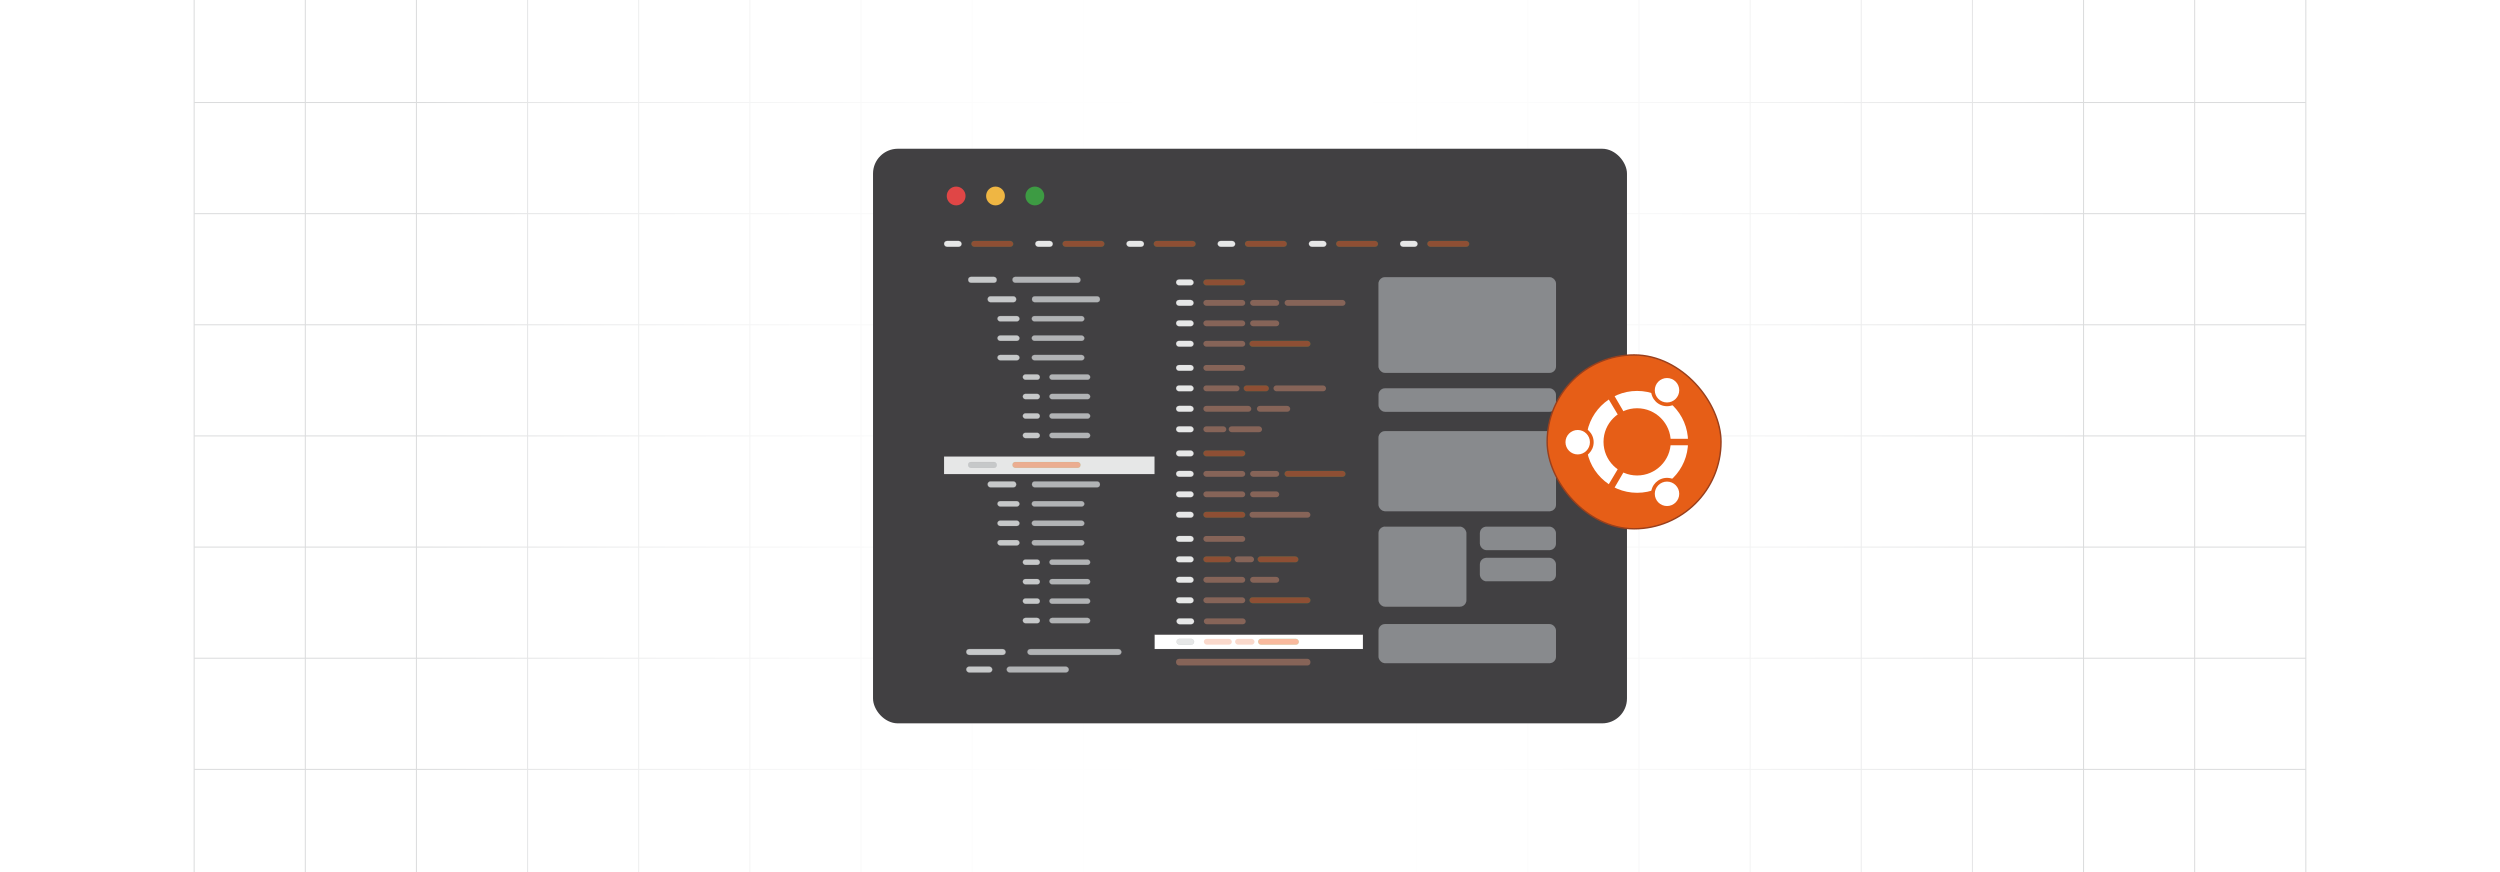<?xml version="1.0" encoding="UTF-8"?><svg id="Layer_1" xmlns="http://www.w3.org/2000/svg" xmlns:xlink="http://www.w3.org/1999/xlink" viewBox="0 0 860 300"><defs><clipPath id="clippath"><rect y="-.038" width="860" height="300.076" fill="none" stroke-width="0"/></clipPath><clipPath id="clippath-1"><rect y="-.038" width="860" height="300.076" fill="none" stroke-width="0"/></clipPath><linearGradient id="linear-gradient" x1="144.881" y1="149.981" x2="715.119" y2="149.981" gradientUnits="userSpaceOnUse"><stop offset="0" stop-color="#fff" stop-opacity="0"/><stop offset=".039" stop-color="#fff" stop-opacity=".179"/><stop offset=".087" stop-color="#fff" stop-opacity=".369"/><stop offset=".137" stop-color="#fff" stop-opacity=".539"/><stop offset=".189" stop-color="#fff" stop-opacity=".681"/><stop offset=".244" stop-color="#fff" stop-opacity=".797"/><stop offset=".301" stop-color="#fff" stop-opacity=".887"/><stop offset=".363" stop-color="#fff" stop-opacity=".951"/><stop offset=".432" stop-color="#fff" stop-opacity=".988"/><stop offset=".523" stop-color="#fff"/><stop offset=".583" stop-color="#fff" stop-opacity=".984"/><stop offset=".643" stop-color="#fff" stop-opacity=".937"/><stop offset=".703" stop-color="#fff" stop-opacity=".858"/><stop offset=".763" stop-color="#fff" stop-opacity=".747"/><stop offset=".823" stop-color="#fff" stop-opacity=".604"/><stop offset=".883" stop-color="#fff" stop-opacity=".428"/><stop offset=".943" stop-color="#fff" stop-opacity=".225"/><stop offset="1" stop-color="#fff" stop-opacity="0"/></linearGradient><linearGradient id="linear-gradient-2" x1="560.116" y1="165.088" x2="560.116" y2="163.644" gradientUnits="userSpaceOnUse"><stop offset=".001" stop-color="#ff1d25" stop-opacity="0"/><stop offset=".079" stop-color="#f6272d" stop-opacity=".259"/><stop offset=".156" stop-color="#f03034" stop-opacity=".483"/><stop offset=".233" stop-color="#ea383b" stop-opacity=".669"/><stop offset=".307" stop-color="#e53e3f" stop-opacity=".813"/><stop offset=".378" stop-color="#e24243" stop-opacity=".916"/><stop offset=".445" stop-color="#e04545" stop-opacity=".979"/><stop offset=".503" stop-color="#e04646"/><stop offset=".561" stop-color="#e04545" stop-opacity=".979"/><stop offset=".627" stop-color="#e24243" stop-opacity=".917"/><stop offset=".697" stop-color="#e53e3f" stop-opacity=".815"/><stop offset=".77" stop-color="#ea383b" stop-opacity=".672"/><stop offset=".845" stop-color="#ef3135" stop-opacity=".488"/><stop offset=".922" stop-color="#f6272d" stop-opacity=".263"/><stop offset="1" stop-color="#ff1d25" stop-opacity="0"/></linearGradient><linearGradient id="linear-gradient-3" x1="469.176" y1="149.136" x2="469.176" y2="147.796" xlink:href="#linear-gradient-2"/><filter id="drop-shadow-1" filterUnits="userSpaceOnUse"><feOffset dx="2" dy="2"/><feGaussianBlur result="blur" stdDeviation="3"/><feFlood flood-color="#333" flood-opacity=".06"/><feComposite in2="blur" operator="in"/><feComposite in="SourceGraphic"/></filter></defs><rect y="0" width="860" height="300" rx="5" ry="5" fill="#fff" stroke-width="0"/><rect y="0" width="860" height="300" rx="5" ry="5" fill="#fff" stroke-width="0"/><rect y="0" width="860" height="300" rx="5" ry="5" fill="#fff" stroke-width="0"/><rect y="0" width="860" height="300" rx="5" ry="5" fill="#fff" stroke-width="0"/><g clip-path="url(#clippath)"><rect y="0" width="860" height="300" rx="5" ry="5" fill="#fff" stroke-width="0"/><g clip-path="url(#clippath-1)"><rect y="-.038" width="860" height="300" rx="5" ry="5" fill="#fff" stroke-width="0"/><rect x="66.787" y="-2.966" width="726.419" height="305.872" fill="none" stroke="#dbdcdd" stroke-miterlimit="10" stroke-width=".353"/><polyline points="66.791 264.672 105.02 264.672 143.248 264.672 143.265 264.672 181.493 264.672 219.705 264.672 219.721 264.672 257.95 264.672 296.178 264.672 296.195 264.672 334.423 264.672 372.651 264.672 410.896 264.672 449.108 264.672 487.337 264.672 487.353 264.672 525.581 264.672 563.81 264.672 563.826 264.672 602.054 264.672 640.267 264.672 640.283 264.672 678.511 264.672 716.74 264.672 754.968 264.672 754.984 264.672 793.213 264.672" fill="none" stroke="#dbdcdd" stroke-miterlimit="10" stroke-width=".353"/><polyline points="66.791 226.428 105.02 226.428 143.248 226.428 143.265 226.428 181.493 226.428 219.705 226.428 219.721 226.428 257.95 226.428 296.178 226.428 296.195 226.428 334.423 226.428 372.651 226.428 410.896 226.428 449.108 226.428 487.337 226.428 487.353 226.428 525.581 226.428 563.81 226.428 563.826 226.428 602.054 226.428 640.267 226.428 640.283 226.428 678.511 226.428 716.74 226.428 754.968 226.428 754.984 226.428 793.213 226.428" fill="none" stroke="#dbdcdd" stroke-miterlimit="10" stroke-width=".353"/><polyline points="66.791 188.199 105.02 188.199 143.248 188.199 143.265 188.199 181.493 188.199 219.705 188.199 219.721 188.199 257.95 188.199 296.178 188.199 296.195 188.199 334.423 188.199 372.651 188.199 410.896 188.199 449.108 188.199 487.337 188.199 487.353 188.199 525.581 188.199 563.81 188.199 563.826 188.199 602.054 188.199 640.267 188.199 640.283 188.199 678.511 188.199 716.74 188.199 754.968 188.199 754.984 188.199 793.213 188.199" fill="none" stroke="#dbdcdd" stroke-miterlimit="10" stroke-width=".353"/><polyline points="66.791 149.954 105.02 149.954 143.248 149.954 143.265 149.954 181.493 149.954 219.705 149.954 219.721 149.954 257.95 149.954 296.178 149.954 296.195 149.954 334.423 149.954 372.651 149.954 410.896 149.954 449.108 149.954 487.337 149.954 487.353 149.954 525.581 149.954 563.81 149.954 563.826 149.954 602.054 149.954 640.267 149.954 640.283 149.954 678.511 149.954 716.74 149.954 754.968 149.954 754.984 149.954 793.213 149.954" fill="none" stroke="#dbdcdd" stroke-miterlimit="10" stroke-width=".353"/><polyline points="66.791 111.726 105.02 111.726 143.248 111.726 143.265 111.726 181.493 111.726 219.705 111.726 219.721 111.726 257.95 111.726 296.178 111.726 296.195 111.726 334.423 111.726 372.651 111.726 410.896 111.726 449.108 111.726 487.337 111.726 487.353 111.726 525.581 111.726 563.81 111.726 563.826 111.726 602.054 111.726 640.267 111.726 640.283 111.726 678.511 111.726 716.74 111.726 754.968 111.726 754.984 111.726 793.213 111.726" fill="none" stroke="#dbdcdd" stroke-miterlimit="10" stroke-width=".353"/><polyline points="66.791 73.498 105.02 73.498 143.248 73.498 143.265 73.498 181.493 73.498 219.705 73.498 219.721 73.498 257.95 73.498 296.178 73.498 296.195 73.498 334.423 73.498 372.651 73.498 410.896 73.498 449.108 73.498 487.337 73.498 487.353 73.498 525.581 73.498 563.81 73.498 563.826 73.498 602.054 73.498 640.267 73.498 640.283 73.498 678.511 73.498 716.74 73.498 754.968 73.498 754.984 73.498 793.213 73.498" fill="none" stroke="#dbdcdd" stroke-miterlimit="10" stroke-width=".353"/><polyline points="66.791 35.269 105.02 35.269 143.248 35.269 143.265 35.269 181.493 35.269 219.705 35.269 219.721 35.269 257.95 35.269 296.178 35.269 296.195 35.269 334.423 35.269 372.651 35.269 410.896 35.269 449.108 35.269 487.337 35.269 487.353 35.269 525.581 35.269 563.81 35.269 563.826 35.269 602.054 35.269 640.267 35.269 640.283 35.269 678.511 35.269 716.74 35.269 754.968 35.269 754.984 35.269 793.213 35.269" fill="none" stroke="#dbdcdd" stroke-miterlimit="10" stroke-width=".353"/><polyline points="754.966 -2.982 754.966 -2.966 754.966 35.273 754.966 73.498 754.966 111.722 754.966 111.738 754.966 149.947 754.966 188.202 754.966 226.427 754.966 264.666 754.966 302.906" fill="none" stroke="#dbdcdd" stroke-miterlimit="10" stroke-width=".353"/><polyline points="716.742 -2.982 716.742 -2.966 716.742 35.273 716.742 73.498 716.742 111.722 716.742 111.738 716.742 149.947 716.742 188.202 716.742 226.427 716.742 264.666 716.742 302.906" fill="none" stroke="#dbdcdd" stroke-miterlimit="10" stroke-width=".353"/><polyline points="678.517 -2.982 678.517 -2.966 678.517 35.273 678.517 73.498 678.517 111.722 678.517 111.738 678.517 149.947 678.517 188.202 678.517 226.427 678.517 264.666 678.517 302.906" fill="none" stroke="#dbdcdd" stroke-miterlimit="10" stroke-width=".353"/><polyline points="640.262 -2.982 640.262 -2.966 640.262 35.273 640.262 73.498 640.262 111.722 640.262 111.738 640.262 149.947 640.262 188.202 640.262 226.427 640.262 264.666 640.262 302.906" fill="none" stroke="#dbdcdd" stroke-miterlimit="10" stroke-width=".353"/><polyline points="602.053 -2.982 602.053 -2.966 602.053 35.273 602.053 73.498 602.053 111.722 602.053 111.738 602.053 149.947 602.053 188.202 602.053 226.427 602.053 264.666 602.053 302.906" fill="none" stroke="#dbdcdd" stroke-miterlimit="10" stroke-width=".353"/><polyline points="563.813 -2.982 563.813 -2.966 563.813 35.273 563.813 73.498 563.813 111.722 563.813 111.738 563.813 149.947 563.813 188.202 563.813 226.427 563.813 264.666 563.813 302.906" fill="none" stroke="#dbdcdd" stroke-miterlimit="10" stroke-width=".353"/><polyline points="525.588 -2.982 525.588 -2.966 525.588 35.273 525.588 73.498 525.588 111.722 525.588 111.738 525.588 149.947 525.588 188.202 525.588 226.427 525.588 264.666 525.588 302.906" fill="none" stroke="#dbdcdd" stroke-miterlimit="10" stroke-width=".353"/><polyline points="487.334 -2.982 487.334 -2.966 487.334 35.273 487.334 73.498 487.334 111.722 487.334 111.738 487.334 149.947 487.334 188.202 487.334 226.427 487.334 264.666 487.334 302.906" fill="none" stroke="#dbdcdd" stroke-miterlimit="10" stroke-width=".353"/><polyline points="449.109 -2.982 449.109 -2.966 449.109 35.273 449.109 73.498 449.109 111.722 449.109 111.738 449.109 149.947 449.109 188.202 449.109 226.427 449.109 264.666 449.109 302.906" fill="none" stroke="#dbdcdd" stroke-miterlimit="10" stroke-width=".353"/><polyline points="410.899 -2.982 410.899 -2.966 410.899 35.273 410.899 73.498 410.899 111.722 410.899 111.738 410.899 149.947 410.899 188.202 410.899 226.427 410.899 264.666 410.899 302.906" fill="none" stroke="#dbdcdd" stroke-miterlimit="10" stroke-width=".353"/><polyline points="372.645 -2.982 372.645 -2.966 372.645 35.273 372.645 73.498 372.645 111.722 372.645 111.738 372.645 149.947 372.645 188.202 372.645 226.427 372.645 264.666 372.645 302.906" fill="none" stroke="#dbdcdd" stroke-miterlimit="10" stroke-width=".353"/><polyline points="334.42 -2.982 334.42 -2.966 334.42 35.273 334.42 73.498 334.42 111.722 334.42 111.738 334.42 149.947 334.42 188.202 334.42 226.427 334.42 264.666 334.42 302.906" fill="none" stroke="#dbdcdd" stroke-miterlimit="10" stroke-width=".353"/><polyline points="296.18 -2.982 296.18 -2.966 296.18 35.273 296.18 73.498 296.18 111.722 296.18 111.738 296.18 149.947 296.18 188.202 296.18 226.427 296.18 264.666 296.18 302.906" fill="none" stroke="#dbdcdd" stroke-miterlimit="10" stroke-width=".353"/><polyline points="257.956 -2.982 257.956 -2.966 257.956 35.273 257.956 73.498 257.956 111.722 257.956 111.738 257.956 149.947 257.956 188.202 257.956 226.427 257.956 264.666 257.956 302.906" fill="none" stroke="#dbdcdd" stroke-miterlimit="10" stroke-width=".353"/><polyline points="219.701 -2.982 219.701 -2.966 219.701 35.273 219.701 73.498 219.701 111.722 219.701 111.738 219.701 149.947 219.701 188.202 219.701 226.427 219.701 264.666 219.701 302.906" fill="none" stroke="#dbdcdd" stroke-miterlimit="10" stroke-width=".353"/><polyline points="181.491 -2.982 181.491 -2.966 181.491 35.273 181.491 73.498 181.491 111.722 181.491 111.738 181.491 149.947 181.491 188.202 181.491 226.427 181.491 264.666 181.491 302.906" fill="none" stroke="#dbdcdd" stroke-miterlimit="10" stroke-width=".353"/><polyline points="143.252 -2.982 143.252 -2.966 143.252 35.273 143.252 73.498 143.252 111.722 143.252 111.738 143.252 149.947 143.252 188.202 143.252 226.427 143.252 264.666 143.252 302.906" fill="none" stroke="#dbdcdd" stroke-miterlimit="10" stroke-width=".353"/><polyline points="105.027 -2.982 105.027 -2.966 105.027 35.273 105.027 73.498 105.027 111.722 105.027 111.738 105.027 149.947 105.027 188.202 105.027 226.427 105.027 264.666 105.027 302.906" fill="none" stroke="#dbdcdd" stroke-miterlimit="10" stroke-width=".353"/></g><rect x="144.881" y="-.038" width="570.238" height="300.038" fill="url(#linear-gradient)" stroke-width="0"/></g><line x1="560.121" y1="164.366" x2="560.111" y2="164.366" fill="none" opacity=".84" stroke="url(#linear-gradient-2)" stroke-miterlimit="10" stroke-width="1.445"/><g opacity=".74"><path d="M469.161,147.796c0,.37.01.73.03,1.1v.24c-.01-.08-.01-.16-.01-.24-.01-.37-.01-.73-.02-1.1" fill="none" stroke-width="0"/></g><path d="M469.191,149.136v-.24c-.02-.37-.03-.73-.03-1.1" fill="none" opacity=".84" stroke="url(#linear-gradient-3)" stroke-miterlimit="10" stroke-width="1.445"/><rect x="300.32" y="51.166" width="259.359" height="197.667" rx="8.547" ry="8.547" fill="#414042" stroke-width="0"/><circle cx="328.914" cy="67.418" r="3.235" fill="#e04646" stroke-width="0"/><circle cx="342.454" cy="67.418" r="3.235" fill="#efb643" stroke-width="0"/><circle cx="355.994" cy="67.418" r="3.235" fill="#3d9b43" stroke-width="0"/><rect x="334.143" y="82.882" width="14.412" height="2.011" rx="1.006" ry="1.006" fill="#f26322" opacity=".44" stroke="#42bb50" stroke-miterlimit="10" stroke-width=".054"/><rect x="324.758" y="82.882" width="6.033" height="2.011" rx="1.006" ry="1.006" fill="#e6e7e7" stroke="#b1b3b5" stroke-miterlimit="10" stroke-width=".054"/><rect x="365.514" y="82.882" width="14.412" height="2.011" rx="1.006" ry="1.006" fill="#f26322" opacity=".44" stroke="#42bb50" stroke-miterlimit="10" stroke-width=".054"/><rect x="356.13" y="82.882" width="6.033" height="2.011" rx="1.006" ry="1.006" fill="#e6e7e7" stroke="#b1b3b5" stroke-miterlimit="10" stroke-width=".054"/><rect x="396.886" y="82.882" width="14.412" height="2.011" rx="1.006" ry="1.006" fill="#f26322" opacity=".44" stroke="#42bb50" stroke-miterlimit="10" stroke-width=".054"/><rect x="387.501" y="82.882" width="6.033" height="2.011" rx="1.006" ry="1.006" fill="#e6e7e7" stroke="#b1b3b5" stroke-miterlimit="10" stroke-width=".054"/><rect x="428.257" y="82.882" width="14.412" height="2.011" rx="1.006" ry="1.006" fill="#f26322" opacity=".44" stroke="#42bb50" stroke-miterlimit="10" stroke-width=".054"/><rect x="418.873" y="82.882" width="6.033" height="2.011" rx="1.006" ry="1.006" fill="#e6e7e7" stroke="#b1b3b5" stroke-miterlimit="10" stroke-width=".054"/><rect x="459.628" y="82.882" width="14.412" height="2.011" rx="1.006" ry="1.006" fill="#f26322" opacity=".44" stroke="#42bb50" stroke-miterlimit="10" stroke-width=".054"/><rect x="450.244" y="82.882" width="6.033" height="2.011" rx="1.006" ry="1.006" fill="#e6e7e7" stroke="#b1b3b5" stroke-miterlimit="10" stroke-width=".054"/><rect x="491" y="82.882" width="14.412" height="2.011" rx="1.006" ry="1.006" fill="#f26322" opacity=".44" stroke="#42bb50" stroke-miterlimit="10" stroke-width=".054"/><rect x="481.615" y="82.882" width="6.033" height="2.011" rx="1.006" ry="1.006" fill="#e6e7e7" stroke="#b1b3b5" stroke-miterlimit="10" stroke-width=".054"/><rect x="324.758" y="157.054" width="72.396" height="6.033" fill="#e6e7e7" stroke-width="0"/><rect x="348.297" y="95.248" width="23.384" height="2.011" rx=".922" ry=".922" fill="#b1b3b5" stroke="#9c9ea1" stroke-miterlimit="10" stroke-width=".069"/><rect x="333.07" y="95.248" width="9.789" height="2.011" rx=".922" ry=".922" fill="#c6c8c9" stroke="#b1b3b5" stroke-miterlimit="10" stroke-width=".069"/><rect x="355" y="101.941" width="23.384" height="2.011" rx=".922" ry=".922" fill="#b1b3b5" stroke="#9c9ea1" stroke-miterlimit="10" stroke-width=".069"/><rect x="339.773" y="101.941" width="9.789" height="2.011" rx=".922" ry=".922" fill="#c6c8c9" stroke="#b1b3b5" stroke-miterlimit="10" stroke-width=".069"/><rect x="354.915" y="108.718" width="18.107" height="1.843" rx=".922" ry=".922" fill="#b1b3b5" stroke="#9c9ea1" stroke-miterlimit="10" stroke-width=".058"/><rect x="343.125" y="108.718" width="7.58" height="1.843" rx=".922" ry=".922" fill="#c6c8c9" stroke="#b1b3b5" stroke-miterlimit="10" stroke-width=".058"/><rect x="354.915" y="115.41" width="18.107" height="1.843" rx=".922" ry=".922" fill="#b1b3b5" stroke="#9c9ea1" stroke-miterlimit="10" stroke-width=".058"/><rect x="343.125" y="115.41" width="7.58" height="1.843" rx=".922" ry=".922" fill="#c6c8c9" stroke="#b1b3b5" stroke-miterlimit="10" stroke-width=".058"/><rect x="354.915" y="122.103" width="18.107" height="1.843" rx=".922" ry=".922" fill="#b1b3b5" stroke="#9c9ea1" stroke-miterlimit="10" stroke-width=".058"/><rect x="343.125" y="122.103" width="7.58" height="1.843" rx=".922" ry=".922" fill="#c6c8c9" stroke="#b1b3b5" stroke-miterlimit="10" stroke-width=".058"/><rect x="360.986" y="128.796" width="14.047" height="1.843" rx=".922" ry=".922" fill="#b1b3b5" stroke="#9c9ea1" stroke-miterlimit="10" stroke-width=".051"/><rect x="351.839" y="128.796" width="5.88" height="1.843" rx=".922" ry=".922" fill="#c6c8c9" stroke="#b1b3b5" stroke-miterlimit="10" stroke-width=".051"/><rect x="360.986" y="135.489" width="14.047" height="1.843" rx=".922" ry=".922" fill="#b1b3b5" stroke="#9c9ea1" stroke-miterlimit="10" stroke-width=".051"/><rect x="351.839" y="135.489" width="5.88" height="1.843" rx=".922" ry=".922" fill="#c6c8c9" stroke="#b1b3b5" stroke-miterlimit="10" stroke-width=".051"/><rect x="360.986" y="142.182" width="14.047" height="1.843" rx=".922" ry=".922" fill="#b1b3b5" stroke="#9c9ea1" stroke-miterlimit="10" stroke-width=".051"/><rect x="351.839" y="142.182" width="5.88" height="1.843" rx=".922" ry=".922" fill="#c6c8c9" stroke="#b1b3b5" stroke-miterlimit="10" stroke-width=".051"/><rect x="360.986" y="148.875" width="14.047" height="1.843" rx=".922" ry=".922" fill="#b1b3b5" stroke="#9c9ea1" stroke-miterlimit="10" stroke-width=".051"/><rect x="351.839" y="148.875" width="5.88" height="1.843" rx=".922" ry=".922" fill="#c6c8c9" stroke="#b1b3b5" stroke-miterlimit="10" stroke-width=".051"/><rect x="348.297" y="158.929" width="23.384" height="2.011" rx=".922" ry=".922" fill="#f26322" opacity=".44" stroke="#42bb50" stroke-miterlimit="10" stroke-width=".054"/><rect x="333.07" y="158.929" width="9.789" height="2.011" rx=".922" ry=".922" fill="#c6c8c9" stroke="#b1b3b5" stroke-miterlimit="10" stroke-width=".069"/><rect x="353.442" y="223.281" width="32.316" height="2.011" rx="1.006" ry="1.006" fill="#b1b3b5" stroke="#9c9ea1" stroke-miterlimit="10" stroke-width=".081"/><rect x="332.399" y="223.281" width="13.528" height="2.011" rx="1.006" ry="1.006" fill="#c6c8c9" stroke="#b1b3b5" stroke-miterlimit="10" stroke-width=".081"/><rect x="346.305" y="229.314" width="21.355" height="2.011" rx="1.006" ry="1.006" fill="#b1b3b5" stroke="#9c9ea1" stroke-miterlimit="10" stroke-width=".066"/><rect x="332.399" y="229.314" width="8.939" height="2.011" rx="1.006" ry="1.006" fill="#c6c8c9" stroke="#b1b3b5" stroke-miterlimit="10" stroke-width=".066"/><rect x="355" y="165.622" width="23.384" height="2.011" rx=".922" ry=".922" fill="#b1b3b5" stroke="#9c9ea1" stroke-miterlimit="10" stroke-width=".069"/><rect x="339.773" y="165.622" width="9.789" height="2.011" rx=".922" ry=".922" fill="#c6c8c9" stroke="#b1b3b5" stroke-miterlimit="10" stroke-width=".069"/><rect x="354.915" y="172.399" width="18.107" height="1.843" rx=".922" ry=".922" fill="#b1b3b5" stroke="#9c9ea1" stroke-miterlimit="10" stroke-width=".058"/><rect x="343.125" y="172.399" width="7.58" height="1.843" rx=".922" ry=".922" fill="#c6c8c9" stroke="#b1b3b5" stroke-miterlimit="10" stroke-width=".058"/><rect x="354.915" y="179.092" width="18.107" height="1.843" rx=".922" ry=".922" fill="#b1b3b5" stroke="#9c9ea1" stroke-miterlimit="10" stroke-width=".058"/><rect x="343.125" y="179.092" width="7.58" height="1.843" rx=".922" ry=".922" fill="#c6c8c9" stroke="#b1b3b5" stroke-miterlimit="10" stroke-width=".058"/><rect x="354.915" y="185.785" width="18.107" height="1.843" rx=".922" ry=".922" fill="#b1b3b5" stroke="#9c9ea1" stroke-miterlimit="10" stroke-width=".058"/><rect x="343.125" y="185.785" width="7.58" height="1.843" rx=".922" ry=".922" fill="#c6c8c9" stroke="#b1b3b5" stroke-miterlimit="10" stroke-width=".058"/><rect x="360.986" y="192.477" width="14.047" height="1.843" rx=".922" ry=".922" fill="#b1b3b5" stroke="#9c9ea1" stroke-miterlimit="10" stroke-width=".051"/><rect x="351.839" y="192.477" width="5.88" height="1.843" rx=".922" ry=".922" fill="#c6c8c9" stroke="#b1b3b5" stroke-miterlimit="10" stroke-width=".051"/><rect x="360.986" y="199.17" width="14.047" height="1.843" rx=".922" ry=".922" fill="#b1b3b5" stroke="#9c9ea1" stroke-miterlimit="10" stroke-width=".051"/><rect x="351.839" y="199.17" width="5.88" height="1.843" rx=".922" ry=".922" fill="#c6c8c9" stroke="#b1b3b5" stroke-miterlimit="10" stroke-width=".051"/><rect x="360.986" y="205.863" width="14.047" height="1.843" rx=".922" ry=".922" fill="#b1b3b5" stroke="#9c9ea1" stroke-miterlimit="10" stroke-width=".051"/><rect x="351.839" y="205.863" width="5.88" height="1.843" rx=".922" ry=".922" fill="#c6c8c9" stroke="#b1b3b5" stroke-miterlimit="10" stroke-width=".051"/><rect x="360.986" y="212.556" width="14.047" height="1.843" rx=".922" ry=".922" fill="#b1b3b5" stroke="#9c9ea1" stroke-miterlimit="10" stroke-width=".051"/><rect x="351.839" y="212.556" width="5.88" height="1.843" rx=".922" ry=".922" fill="#c6c8c9" stroke="#b1b3b5" stroke-miterlimit="10" stroke-width=".051"/><rect x="474.242" y="95.384" width="61" height="32.846" rx="2.221" ry="2.221" fill="#888a8d" stroke="#b1b3b5" stroke-miterlimit="10" stroke-width=".054"/><rect x="474.242" y="133.593" width="61" height="8.044" rx="2.221" ry="2.221" fill="#888a8d" stroke="#b1b3b5" stroke-miterlimit="10" stroke-width=".027"/><rect x="474.242" y="148.34" width="61" height="27.483" rx="2.221" ry="2.221" fill="#888a8d" stroke="#b1b3b5" stroke-miterlimit="10" stroke-width=".05"/><rect x="474.242" y="214.702" width="61" height="13.407" rx="2.221" ry="2.221" fill="#888a8d" stroke="#b1b3b5" stroke-miterlimit="10" stroke-width=".035"/><rect x="474.242" y="181.186" width="30.165" height="27.483" rx="2.221" ry="2.221" fill="#888a8d" stroke="#b1b3b5" stroke-miterlimit="10" stroke-width=".035"/><rect x="509.099" y="181.186" width="26.143" height="8.044" rx="2.221" ry="2.221" fill="#888a8d" stroke="#b1b3b5" stroke-miterlimit="10" stroke-width=".018"/><rect x="509.099" y="191.911" width="26.143" height="8.044" rx="2.221" ry="2.221" fill="#888a8d" stroke="#b1b3b5" stroke-miterlimit="10" stroke-width=".018"/><rect x="413.951" y="96.147" width="14.412" height="2.011" rx="1.006" ry="1.006" fill="#f26322" opacity=".44" stroke="#42bb50" stroke-miterlimit="10" stroke-width=".054"/><rect x="404.567" y="96.147" width="6.033" height="2.011" rx="1.006" ry="1.006" fill="#e6e7e7" stroke="#b1b3b5" stroke-miterlimit="10" stroke-width=".054"/><rect x="413.951" y="103.183" width="14.412" height="2.011" rx="1.006" ry="1.006" fill="#f29e7c" opacity=".39" stroke-width="0"/><rect x="430.039" y="103.183" width="10.016" height="2.011" rx="1.006" ry="1.006" fill="#f29e7c" opacity=".39" stroke-width="0"/><rect x="441.895" y="103.183" width="20.951" height="2.011" rx="1.006" ry="1.006" fill="#f29e7c" opacity=".39" stroke-width="0"/><rect x="404.567" y="103.183" width="6.033" height="2.011" rx="1.006" ry="1.006" fill="#e6e7e7" stroke="#b1b3b5" stroke-miterlimit="10" stroke-width=".054"/><rect x="413.951" y="117.254" width="14.412" height="2.011" rx="1.006" ry="1.006" fill="#f29e7c" opacity=".39" stroke-width="0"/><rect x="429.829" y="117.254" width="20.951" height="2.011" rx="1.006" ry="1.006" fill="#f26322" opacity=".44" stroke="#42bb50" stroke-miterlimit="10" stroke-width=".065"/><rect x="404.567" y="117.254" width="6.033" height="2.011" rx="1.006" ry="1.006" fill="#e6e7e7" stroke="#b1b3b5" stroke-miterlimit="10" stroke-width=".054"/><rect x="413.951" y="110.218" width="14.412" height="2.011" rx="1.006" ry="1.006" fill="#f29e7c" opacity=".39" stroke-width="0"/><rect x="430.039" y="110.218" width="10.016" height="2.011" rx="1.006" ry="1.006" fill="#f29e7c" opacity=".39" stroke-width="0"/><rect x="404.567" y="110.218" width="6.033" height="2.011" rx="1.006" ry="1.006" fill="#e6e7e7" stroke="#b1b3b5" stroke-miterlimit="10" stroke-width=".054"/><rect x="413.951" y="125.556" width="14.412" height="2.011" rx="1.006" ry="1.006" fill="#f29e7c" opacity=".39" stroke-width="0"/><rect x="404.567" y="125.556" width="6.033" height="2.011" rx="1.006" ry="1.006" fill="#e6e7e7" stroke="#b1b3b5" stroke-miterlimit="10" stroke-width=".054"/><rect x="413.951" y="132.592" width="12.44" height="2.011" rx="1.006" ry="1.006" fill="#f29e7c" opacity=".39" stroke-width="0"/><rect x="427.838" y="132.592" width="8.646" height="2.011" rx="1.006" ry="1.006" fill="#f26322" opacity=".44" stroke="#42bb50" stroke-miterlimit="10" stroke-width=".042"/><rect x="438.072" y="132.592" width="18.085" height="2.011" rx="1.006" ry="1.006" fill="#f29e7c" opacity=".39" stroke-width="0"/><rect x="404.567" y="132.592" width="6.033" height="2.011" rx="1.006" ry="1.006" fill="#e6e7e7" stroke="#b1b3b5" stroke-miterlimit="10" stroke-width=".054"/><rect x="413.951" y="146.663" width="7.904" height="2.011" rx="1.006" ry="1.006" fill="#f29e7c" opacity=".39" stroke-width="0"/><rect x="422.659" y="146.663" width="11.491" height="2.011" rx="1.006" ry="1.006" fill="#f29e7c" opacity=".39" stroke-width="0"/><rect x="404.567" y="146.663" width="6.033" height="2.011" rx="1.006" ry="1.006" fill="#e6e7e7" stroke="#b1b3b5" stroke-miterlimit="10" stroke-width=".054"/><rect x="413.951" y="139.627" width="16.499" height="2.011" rx="1.006" ry="1.006" fill="#f29e7c" opacity=".39" stroke-width="0"/><rect x="432.369" y="139.627" width="11.466" height="2.011" rx="1.006" ry="1.006" fill="#f29e7c" opacity=".39" stroke-width="0"/><rect x="404.567" y="139.627" width="6.033" height="2.011" rx="1.006" ry="1.006" fill="#e6e7e7" stroke="#b1b3b5" stroke-miterlimit="10" stroke-width=".054"/><rect x="413.951" y="154.965" width="14.412" height="2.011" rx="1.006" ry="1.006" fill="#f26322" opacity=".44" stroke="#42bb50" stroke-miterlimit="10" stroke-width=".054"/><rect x="404.567" y="154.965" width="6.033" height="2.011" rx="1.006" ry="1.006" fill="#e6e7e7" stroke="#b1b3b5" stroke-miterlimit="10" stroke-width=".054"/><rect x="413.951" y="162.001" width="14.412" height="2.011" rx="1.006" ry="1.006" fill="#f29e7c" opacity=".39" stroke-width="0"/><rect x="430.039" y="162.001" width="10.016" height="2.011" rx="1.006" ry="1.006" fill="#f29e7c" opacity=".39" stroke-width="0"/><rect x="441.895" y="162.001" width="20.951" height="2.011" rx="1.006" ry="1.006" fill="#f26322" opacity=".44" stroke="#42bb50" stroke-miterlimit="10" stroke-width=".065"/><rect x="404.567" y="162.001" width="6.033" height="2.011" rx="1.006" ry="1.006" fill="#e6e7e7" stroke="#b1b3b5" stroke-miterlimit="10" stroke-width=".054"/><rect x="413.951" y="176.072" width="14.412" height="2.011" rx="1.006" ry="1.006" fill="#f26322" opacity=".44" stroke="#42bb50" stroke-miterlimit="10" stroke-width=".054"/><rect x="429.829" y="176.072" width="20.951" height="2.011" rx="1.006" ry="1.006" fill="#f29e7c" opacity=".39" stroke-width="0"/><rect x="404.567" y="176.072" width="6.033" height="2.011" rx="1.006" ry="1.006" fill="#e6e7e7" stroke="#b1b3b5" stroke-miterlimit="10" stroke-width=".054"/><rect x="413.951" y="169.036" width="14.412" height="2.011" rx="1.006" ry="1.006" fill="#f29e7c" opacity=".39" stroke-width="0"/><rect x="430.039" y="169.036" width="10.016" height="2.011" rx="1.006" ry="1.006" fill="#f29e7c" opacity=".39" stroke-width="0"/><rect x="404.567" y="169.036" width="6.033" height="2.011" rx="1.006" ry="1.006" fill="#e6e7e7" stroke="#b1b3b5" stroke-miterlimit="10" stroke-width=".054"/><rect x="413.951" y="184.374" width="14.412" height="2.011" rx="1.006" ry="1.006" fill="#f29e7c" opacity=".39" stroke-width="0"/><rect x="404.567" y="184.374" width="6.033" height="2.011" rx="1.006" ry="1.006" fill="#e6e7e7" stroke="#b1b3b5" stroke-miterlimit="10" stroke-width=".054"/><rect x="413.951" y="191.41" width="9.632" height="2.011" rx="1.006" ry="1.006" fill="#f26322" opacity=".44" stroke="#42bb50" stroke-miterlimit="10" stroke-width=".044"/><rect x="424.704" y="191.41" width="6.694" height="2.011" rx="1.006" ry="1.006" fill="#f29e7c" opacity=".39" stroke-width="0"/><rect x="432.627" y="191.41" width="14.003" height="2.011" rx="1.006" ry="1.006" fill="#f26322" opacity=".44" stroke="#42bb50" stroke-miterlimit="10" stroke-width=".053"/><rect x="404.567" y="191.41" width="6.033" height="2.011" rx="1.006" ry="1.006" fill="#e6e7e7" stroke="#b1b3b5" stroke-miterlimit="10" stroke-width=".054"/><rect x="413.951" y="205.481" width="14.412" height="2.011" rx="1.006" ry="1.006" fill="#f29e7c" opacity=".39" stroke-width="0"/><rect x="429.829" y="205.481" width="20.951" height="2.011" rx="1.006" ry="1.006" fill="#f26322" opacity=".44" stroke="#42bb50" stroke-miterlimit="10" stroke-width=".065"/><rect x="404.567" y="205.481" width="6.033" height="2.011" rx="1.006" ry="1.006" fill="#e6e7e7" stroke="#b1b3b5" stroke-miterlimit="10" stroke-width=".054"/><rect x="413.951" y="198.446" width="14.412" height="2.011" rx="1.006" ry="1.006" fill="#f29e7c" opacity=".39" stroke-width="0"/><rect x="430.039" y="198.446" width="10.016" height="2.011" rx="1.006" ry="1.006" fill="#f29e7c" opacity=".39" stroke-width="0"/><rect x="404.567" y="198.446" width="6.033" height="2.011" rx="1.006" ry="1.006" fill="#e6e7e7" stroke="#b1b3b5" stroke-miterlimit="10" stroke-width=".054"/><rect x="397.154" y="218.311" width="71.725" height="4.97" fill="#fff" stroke="#231f20" stroke-miterlimit="10" stroke-width=".067"/><rect x="414.116" y="212.728" width="14.412" height="2.011" rx="1.006" ry="1.006" fill="#f29e7c" opacity=".39" stroke-width="0"/><rect x="404.732" y="212.728" width="6.033" height="2.011" rx="1.006" ry="1.006" fill="#e6e7e7" stroke="#b1b3b5" stroke-miterlimit="10" stroke-width=".054"/><rect x="414.116" y="219.763" width="9.632" height="2.011" rx="1.006" ry="1.006" fill="#f29e7c" opacity=".39" stroke-width="0"/><rect x="424.868" y="219.763" width="6.694" height="2.011" rx="1.006" ry="1.006" fill="#f29e7c" opacity=".39" stroke-width="0"/><rect x="432.792" y="219.763" width="14.003" height="2.011" rx="1.006" ry="1.006" fill="#f26322" opacity=".44" stroke="#42bb50" stroke-miterlimit="10" stroke-width=".065"/><rect x="404.732" y="219.763" width="6.033" height="2.011" rx="1.006" ry="1.006" fill="#e6e7e7" stroke="#b1b3b5" stroke-miterlimit="10" stroke-width=".054"/><rect x="404.567" y="226.633" width="46.214" height="2.289" rx="1.006" ry="1.006" fill="#f29e7c" opacity=".39" stroke-width="0"/><g filter="url(#drop-shadow-1)"><rect x="530.219" y="120.098" width="59.804" height="59.804" rx="29.902" ry="29.902" fill="#e65e17" stroke="#993f1c" stroke-miterlimit="10" stroke-width=".5"/><circle cx="561.173" cy="150" r="17.521" fill="#fff" stroke-width="0"/><circle cx="561.173" cy="150" r="11.564" fill="#e65e17" stroke-width="0"/><circle cx="540.731" cy="150.117" r="5.49" fill="#e65e17" stroke-width="0"/><circle cx="571.451" cy="167.871" r="5.49" fill="#e65e17" stroke-width="0"/><circle cx="571.451" cy="132.245" r="5.49" fill="#e65e17" stroke-width="0"/><circle cx="571.451" cy="132.245" r="4.205" fill="#fff" stroke-width="0"/><circle cx="571.451" cy="167.871" r="4.205" fill="#fff" stroke-width="0"/><circle cx="540.731" cy="150.117" r="4.205" fill="#fff" stroke-width="0"/><path d="M579.277,151.168v-2.219h-7.008v2.219h7.008ZM551.127,165.068l1.986,1.168,3.621-6.191-1.986-1.051-3.621,6.074ZM553.113,133.764l-1.986,1.168,3.621,6.074,1.986-1.051-3.621-6.191Z" fill="#e65e17" stroke-width="0"/></g></svg>